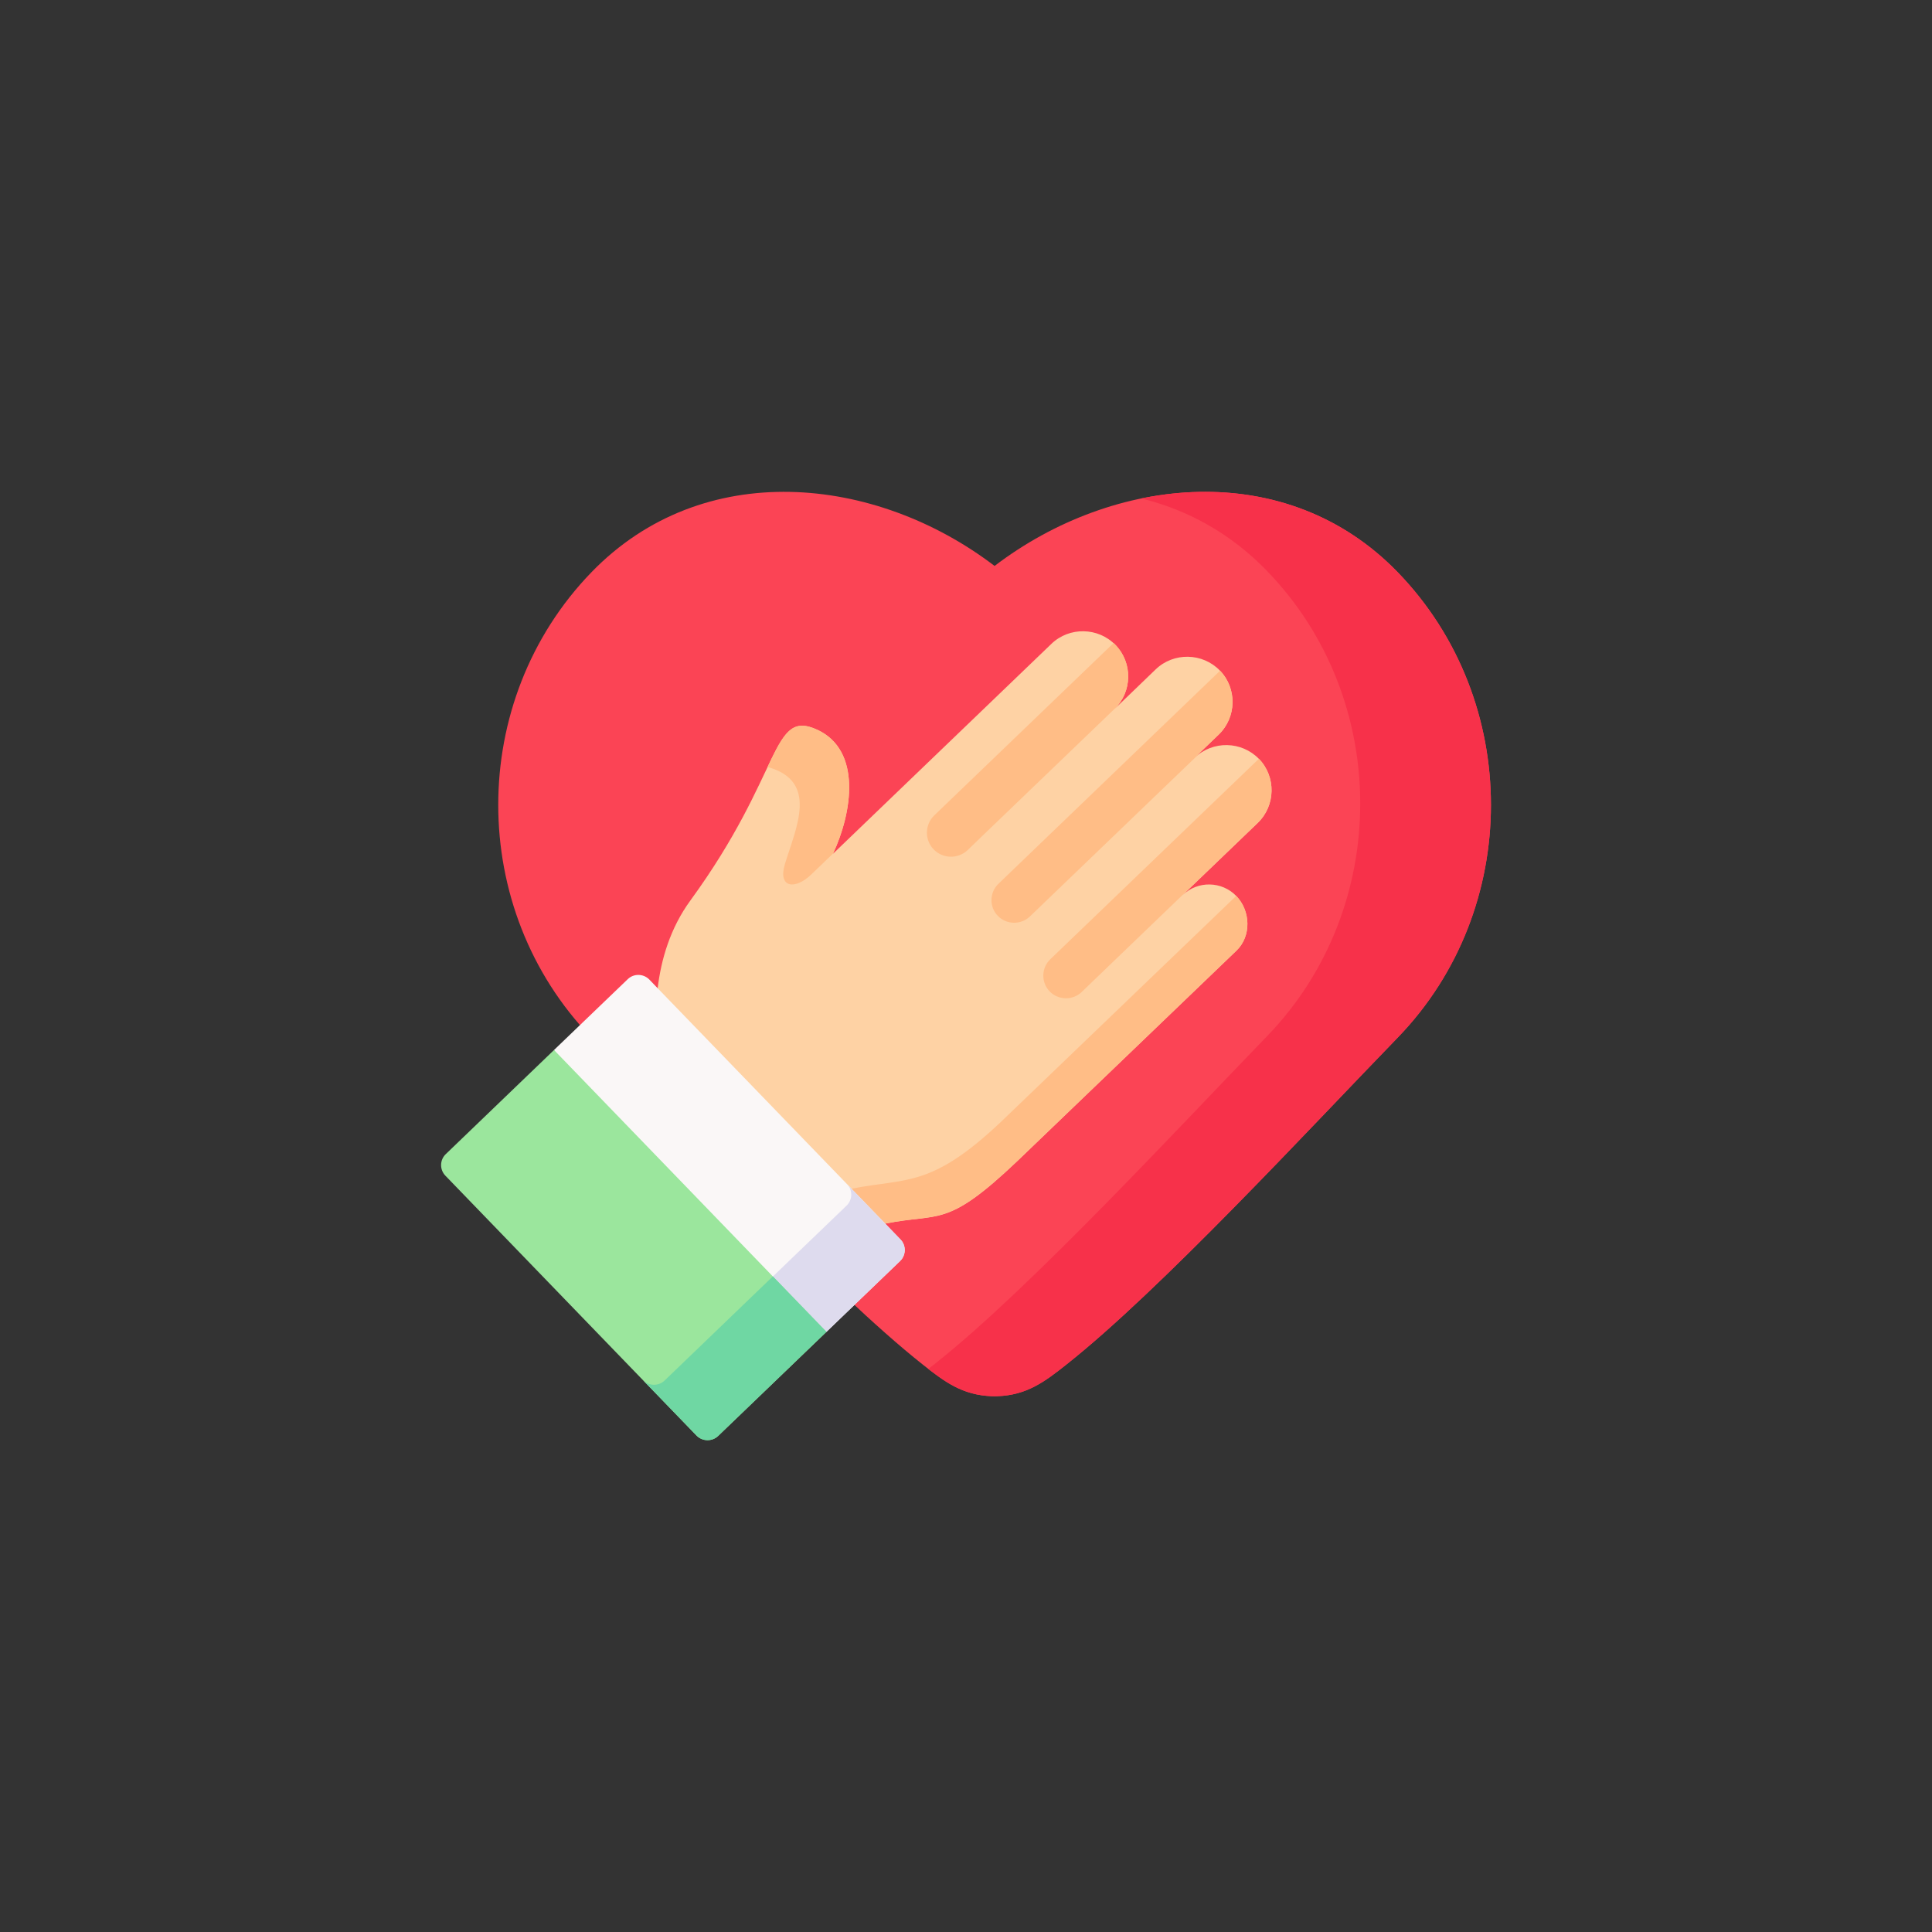 <?xml version="1.0" encoding="UTF-8"?>
<svg id="Capa_1" xmlns="http://www.w3.org/2000/svg" viewBox="0 0 500 500">
  <rect x="0" y="0" width="500" height="500" fill="#333333" stroke="none"/>
  <defs>
    <style>
      .cls-1 {
        fill: #fed2a4;
      }

      .cls-1, .cls-2, .cls-3, .cls-4, .cls-5, .cls-6, .cls-7, .cls-8 {
        fill-rule: evenodd;
      }

      .cls-2 {
        fill: #f7314a;
      }

      .cls-3 {
        fill: #6fd7a3;
      }

      .cls-4 {
        fill: #9be69d;
      }

      .cls-5 {
        fill: #fb4455;
      }

      .cls-6 {
        fill: #faf7f7;
      }

      .cls-7 {
        fill: #ffbd86;
      }

      .cls-8 {
        fill: #dedbee;
      }
    </style>
  </defs>
  <path class="cls-5" d="m257.39,146.46c-30.81-23.5-75.5-28.14-104.34,1.65-32.14,33.21-32.14,87.18,0,120.4,22.77,23.55,61.53,65.49,85.8,84.67,5.6,4.43,10.2,7.89,17.86,8.16.48.02.88.02,1.36,0,7.65-.26,12.27-3.73,17.86-8.16,24.3-19.2,62.98-61.12,85.82-84.67,32.14-33.21,32.14-87.18,0-120.4-28.83-29.79-73.54-25.15-104.35-1.65h0Z" />
  <path class="cls-2" d="m327.92,147.78c32.14,33.2,32.14,87.17,0,120.38-22.82,23.56-61.51,65.47-85.82,84.67-.62.49-1.24.99-1.84,1.45,4.99,3.87,9.46,6.8,16.45,7.05.48.02.88.02,1.36,0,7.65-.26,12.27-3.73,17.86-8.16,24.3-19.2,62.98-61.12,85.82-84.67,32.14-33.21,32.14-87.18,0-120.38-18.29-18.89-42.93-23.95-66.38-19.12,11.86,2.9,23.07,8.97,32.56,18.78Z" />
  <path class="cls-1" d="m229.07,316.66l-46.12-20.55-12.75-40.35c.9-7.45,3.23-15.54,8.49-22.74,23.98-32.89,20.81-49.74,32.87-44.13,11.42,5.34,9.07,21.26,4.02,32.06l56.52-54.32c4.64-4.47,12.12-4.33,16.6.31,4.48,4.64,4.34,12.1-.29,16.58l10.68-10.29c4.65-4.47,12.14-4.33,16.62.31,4.48,4.64,4.34,12.1-.31,16.58l-6.21,5.97c4.65-4.47,12.14-4.33,16.62.31,4.48,4.64,4.34,12.1-.31,16.58l-19.4,18.64c3.88-3.73,10.11-3.61,13.85.26,3.73,3.87,3.94,10.41.06,14.14l-56.81,54.55c-18.33,17.42-19.85,13.25-34.12,16.11h0Z" />
  <path class="cls-7" d="m211.55,188.87c-6.54-3.04-8.6.51-12.92,9.62,13.34,3.67,7.37,15.71,4.51,25.1-1.89,6.24,2.64,6.74,6.8,2.74l5.63-5.41c5.06-10.79,7.41-26.72-4.02-32.06h0Z" />
  <path class="cls-7" d="m319.94,231.85l-60.73,58.33c-18.35,17.41-24.58,14.6-38.85,17.47l-8.19,4.32,16.9,4.69c14.27-2.87,15.78,1.31,34.12-16.11l56.81-54.55c3.88-3.73,3.66-10.27-.06-14.14Z" />
  <path class="cls-7" d="m325.8,196.37l-54,51.9c-2.33,2.24-2.4,5.97-.15,8.3,2.24,2.31,5.98,2.39,8.3.15l3.12-3.01,23.02-22.13,19.4-18.64c4.65-4.47,4.79-11.94.31-16.58h0Z" />
  <path class="cls-7" d="m315.75,173.58l-57.37,55.16c-2.32,2.24-2.4,5.97-.15,8.28,2.26,2.33,5.98,2.39,8.32.15l43.72-42.02c-.37.28-.74.59-1.08.91l6.21-5.97c4.62-4.46,4.79-11.87.36-16.51h0Z" />
  <path class="cls-7" d="m288.19,166.42l-46.41,44.61c-2.46,2.37-2.54,6.32-.15,8.79s6.34,2.53,8.81.17l3.05-2.95,34.92-33.55c4.64-4.47,4.78-11.93.29-16.58-.15-.17-.32-.34-.51-.49h0Z" />
  <path class="cls-6" d="m143.38,271.74l25.2,46.12,45.3,26.83,19.06-18.33c1.56-1.51,1.61-4.02.11-5.58l-3.97-4.12-8.7-9-50.17-51.9-2.15-2.24c-1.52-1.57-4.04-1.62-5.6-.11l-19.08,18.33Z" />
  <path class="cls-8" d="m196.06,334.14l17.81,10.55,6.62-6.37,12.45-11.97c1.56-1.51,1.61-4.02.11-5.58l-3.97-4.12-8.7-9-1.19-1.22c1.52,1.56,1.47,4.07-.09,5.58l-23.02,22.13Z" />
  <path class="cls-4" d="m115.26,304.26l64.99,67.26c1.52,1.56,4.04,1.6,5.6.11l28.03-26.94-70.5-72.95-28.01,26.94c-1.58,1.51-1.62,4.01-.11,5.58h0Z" />
  <path class="cls-3" d="m200.01,330.33l-28.01,26.95c-1.56,1.5-4.07,1.45-5.58-.09l13.84,14.32c1.52,1.56,4.04,1.6,5.6.11l28.03-26.94-13.87-14.36Z" />
</svg>